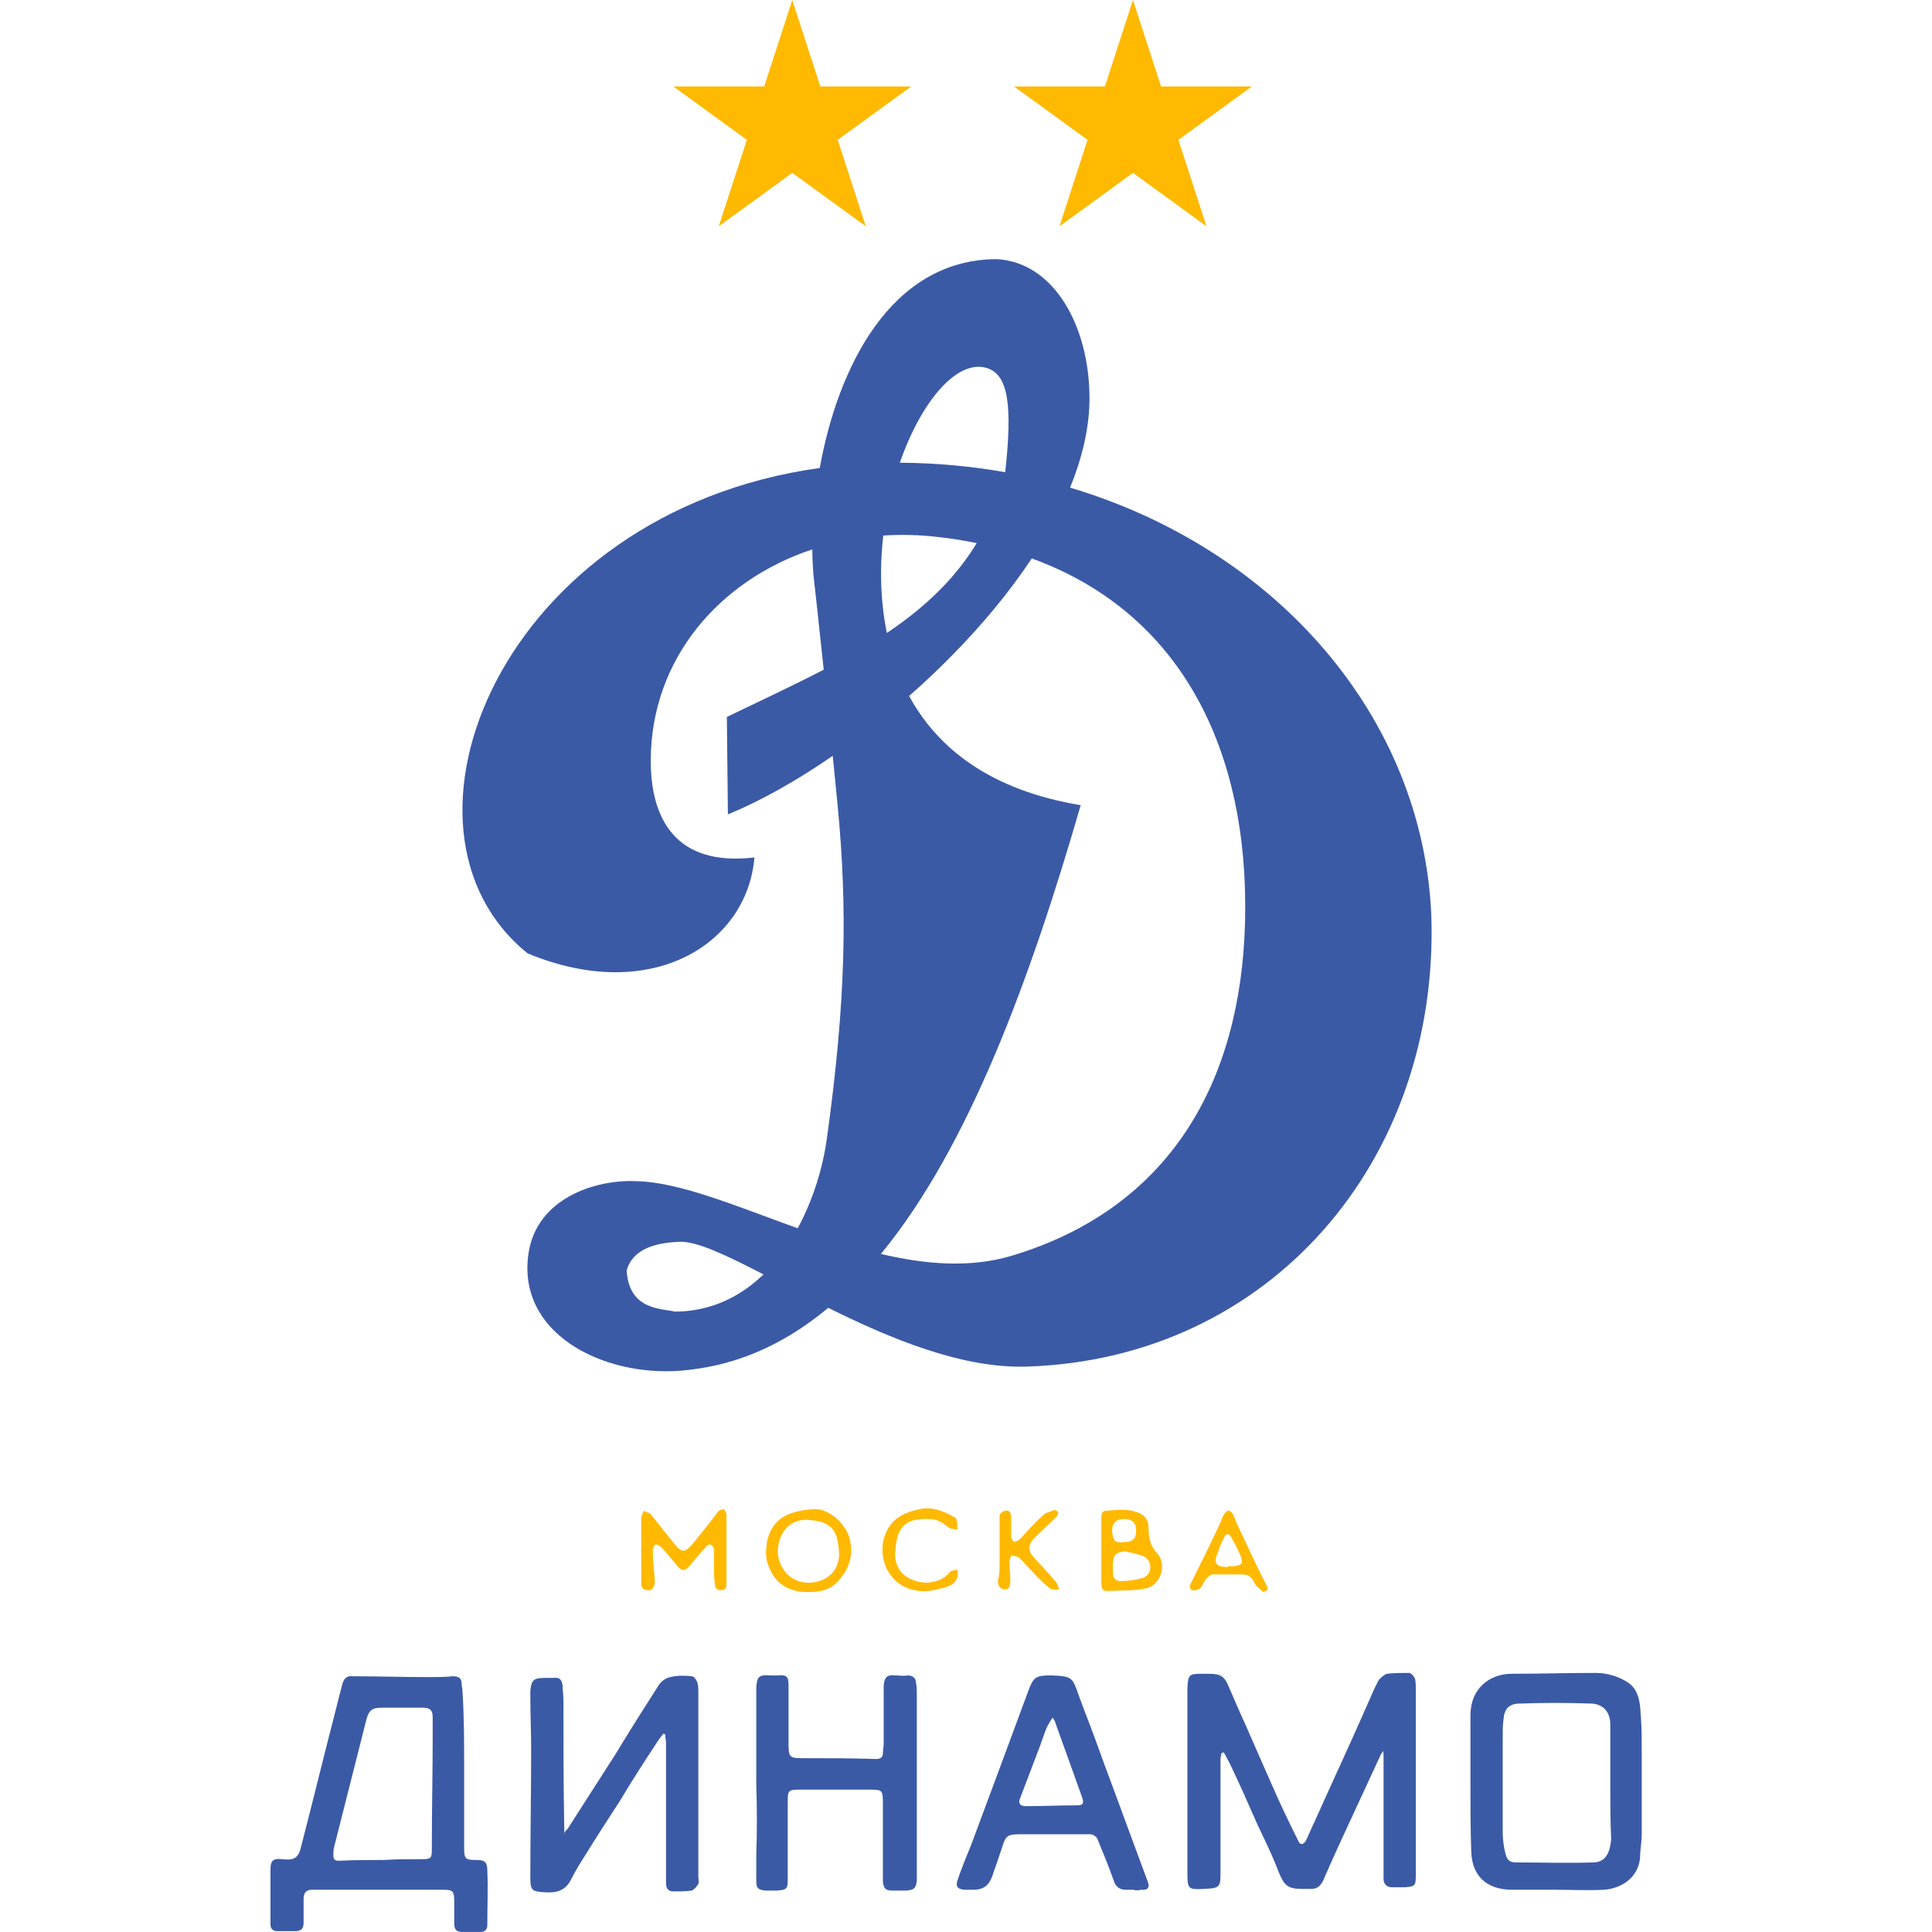 <?xml version="1.0" encoding="UTF-8"?>
<svg xmlns="http://www.w3.org/2000/svg" width="50" height="50" viewBox="0 0 50 50" fill="none">
  <path d="M35.806 45.309C35.784 45.33 35.763 45.373 35.742 45.394C35.399 46.144 35.035 46.915 34.692 47.664C34.542 47.986 34.392 48.328 34.242 48.671C34.178 48.8 34.093 48.885 33.943 48.885C33.857 48.885 33.793 48.885 33.707 48.885C33.321 48.885 33.236 48.8 33.086 48.435C32.936 48.029 32.743 47.643 32.55 47.236C32.315 46.701 32.079 46.165 31.822 45.63C31.779 45.544 31.715 45.437 31.672 45.351C31.651 45.351 31.63 45.373 31.608 45.373C31.608 45.416 31.587 45.48 31.587 45.523C31.587 46.486 31.587 47.45 31.587 48.414C31.587 48.842 31.587 48.864 31.158 48.885C30.751 48.907 30.73 48.885 30.73 48.478C30.73 46.894 30.73 45.33 30.73 43.745C30.73 43.724 30.73 43.702 30.73 43.681C30.751 43.338 30.773 43.317 31.116 43.317C31.158 43.317 31.223 43.317 31.265 43.317C31.608 43.317 31.694 43.381 31.822 43.702C31.951 44.002 32.079 44.302 32.208 44.58C32.443 45.116 32.679 45.651 32.914 46.187C33.129 46.679 33.364 47.172 33.6 47.643C33.643 47.75 33.728 47.75 33.793 47.643C33.878 47.472 33.943 47.3 34.028 47.129C34.478 46.123 34.949 45.116 35.399 44.088C35.485 43.895 35.57 43.681 35.677 43.488C35.72 43.424 35.827 43.338 35.892 43.317C36.084 43.295 36.277 43.295 36.47 43.295C36.513 43.295 36.598 43.381 36.62 43.445C36.641 43.531 36.641 43.638 36.641 43.724C36.641 45.33 36.641 46.936 36.641 48.543C36.641 48.8 36.62 48.821 36.363 48.842C36.256 48.842 36.127 48.842 36.02 48.842C35.892 48.842 35.806 48.757 35.806 48.628C35.806 48.521 35.806 48.393 35.806 48.286C35.806 47.343 35.806 46.401 35.806 45.459C35.806 45.394 35.806 45.33 35.784 45.244C35.827 45.309 35.806 45.309 35.806 45.309Z" fill="#3B5AA6"></path>
  <path d="M12.012 45.78C12.012 46.465 12.012 47.151 12.012 47.836C12.012 48.115 12.054 48.136 12.333 48.136C12.526 48.136 12.611 48.179 12.611 48.393C12.633 48.864 12.611 49.357 12.611 49.828C12.611 49.935 12.547 49.999 12.44 49.999C12.269 49.999 12.119 49.999 11.947 49.999C11.819 49.999 11.755 49.935 11.755 49.785C11.755 49.592 11.755 49.378 11.755 49.185C11.755 48.95 11.712 48.907 11.498 48.907C10.641 48.907 9.784 48.907 8.949 48.907C8.649 48.907 8.371 48.907 8.071 48.907C7.921 48.907 7.857 48.993 7.857 49.143C7.857 49.357 7.857 49.55 7.857 49.764C7.857 49.914 7.792 49.978 7.643 49.978C7.493 49.978 7.343 49.978 7.171 49.978C7.064 49.978 7 49.914 7 49.807C7 49.335 7 48.843 7 48.372C7 48.136 7.086 48.093 7.3 48.115C7.621 48.157 7.728 48.072 7.792 47.793C8.092 46.637 8.371 45.48 8.671 44.324C8.735 44.067 8.799 43.81 8.863 43.574C8.906 43.424 8.992 43.36 9.142 43.382C9.784 43.382 10.448 43.403 11.091 43.403C11.305 43.403 11.519 43.403 11.712 43.382C11.862 43.382 11.947 43.424 11.947 43.574C11.947 43.639 11.969 43.703 11.969 43.767C12.012 44.431 12.012 45.095 12.012 45.78ZM9.934 48.136C10.255 48.115 10.598 48.115 10.919 48.115C11.155 48.115 11.176 48.093 11.176 47.858C11.176 47.815 11.176 47.772 11.176 47.729C11.176 46.808 11.198 45.887 11.198 44.966C11.198 44.795 11.198 44.624 11.198 44.452C11.198 44.26 11.133 44.195 10.941 44.195C10.577 44.195 10.234 44.195 9.87 44.195C9.634 44.195 9.549 44.26 9.484 44.495C9.206 45.587 8.928 46.701 8.649 47.793C8.628 47.858 8.628 47.943 8.628 48.029C8.628 48.115 8.671 48.157 8.756 48.157C9.142 48.136 9.549 48.136 9.934 48.136Z" fill="#3B5AA6"></path>
  <path d="M14.624 47.408C14.646 47.365 14.689 47.343 14.71 47.301C15.117 46.658 15.524 46.037 15.931 45.395C16.295 44.795 16.659 44.217 17.044 43.617C17.109 43.51 17.237 43.424 17.344 43.403C17.516 43.36 17.708 43.36 17.901 43.381C17.965 43.381 18.03 43.488 18.051 43.553C18.073 43.638 18.073 43.724 18.073 43.81C18.073 45.395 18.073 46.979 18.073 48.564C18.073 48.628 18.094 48.693 18.073 48.757C18.03 48.821 17.965 48.907 17.901 48.928C17.751 48.95 17.601 48.95 17.43 48.95C17.302 48.95 17.237 48.885 17.237 48.736C17.237 48.564 17.237 48.393 17.237 48.221C17.237 47.194 17.237 46.144 17.237 45.116C17.237 45.03 17.216 44.966 17.216 44.88C17.194 44.88 17.173 44.88 17.173 44.859C17.13 44.923 17.087 44.966 17.044 45.03C16.702 45.544 16.359 46.08 16.038 46.615C15.759 47.044 15.481 47.472 15.203 47.922C15.053 48.157 14.903 48.393 14.774 48.65C14.624 48.95 14.367 48.992 14.089 48.971C13.768 48.95 13.725 48.928 13.725 48.586C13.725 47.472 13.746 46.358 13.746 45.266C13.746 44.816 13.725 44.345 13.725 43.895C13.725 43.852 13.725 43.81 13.725 43.767C13.746 43.488 13.81 43.424 14.089 43.424C14.175 43.424 14.26 43.424 14.325 43.424C14.475 43.403 14.539 43.467 14.56 43.617C14.56 43.745 14.582 43.874 14.582 44.002C14.582 45.116 14.582 46.208 14.603 47.322C14.603 47.386 14.603 47.429 14.624 47.493C14.603 47.408 14.624 47.408 14.624 47.408Z" fill="#3B5AA6"></path>
  <path d="M38.055 46.123C38.055 45.544 38.055 44.966 38.055 44.388C38.055 43.702 38.547 43.317 39.126 43.317C39.854 43.317 40.56 43.295 41.289 43.295C41.589 43.295 41.888 43.381 42.145 43.552C42.445 43.767 42.445 44.131 42.467 44.452C42.488 44.73 42.488 45.009 42.488 45.309C42.488 46.037 42.488 46.765 42.488 47.472C42.488 47.664 42.445 47.879 42.445 48.071C42.402 48.628 41.91 48.885 41.503 48.907C41.096 48.928 40.689 48.907 40.282 48.907C39.875 48.907 39.49 48.907 39.083 48.907C38.462 48.885 38.097 48.543 38.076 47.922C38.055 47.343 38.055 46.744 38.055 46.123ZM41.674 46.144C41.674 45.63 41.674 45.116 41.674 44.623C41.674 44.302 41.481 44.088 41.16 44.088C40.56 44.066 39.939 44.066 39.34 44.088C39.061 44.088 38.933 44.216 38.911 44.495C38.89 44.645 38.89 44.795 38.89 44.966C38.89 45.78 38.89 46.594 38.89 47.407C38.89 47.579 38.911 47.772 38.954 47.943C38.997 48.136 39.061 48.2 39.254 48.2C39.918 48.2 40.56 48.221 41.224 48.2C41.46 48.2 41.589 48.071 41.653 47.857C41.674 47.772 41.696 47.664 41.696 47.579C41.674 47.108 41.674 46.615 41.674 46.144Z" fill="#3B5AA6"></path>
  <path d="M19.572 46.166C19.572 45.373 19.572 44.602 19.572 43.81C19.572 43.767 19.572 43.724 19.572 43.681C19.593 43.381 19.636 43.339 19.957 43.36C20.021 43.36 20.064 43.36 20.129 43.36C20.343 43.339 20.407 43.381 20.407 43.596C20.407 44.088 20.407 44.581 20.407 45.052C20.407 45.502 20.407 45.502 20.857 45.502C21.456 45.502 22.078 45.502 22.677 45.523C22.784 45.523 22.849 45.48 22.849 45.373C22.849 45.288 22.87 45.202 22.87 45.138C22.87 44.731 22.87 44.302 22.87 43.895C22.87 43.81 22.87 43.703 22.87 43.617C22.891 43.403 22.956 43.339 23.17 43.36C23.277 43.36 23.384 43.381 23.491 43.36C23.62 43.36 23.705 43.424 23.705 43.553C23.727 43.638 23.727 43.745 23.727 43.831C23.727 45.395 23.727 46.958 23.727 48.543C23.727 48.586 23.727 48.629 23.727 48.671C23.705 48.864 23.662 48.907 23.47 48.928C23.341 48.928 23.213 48.928 23.084 48.928C22.913 48.928 22.87 48.864 22.849 48.693C22.849 48.029 22.849 47.365 22.849 46.701C22.849 46.316 22.849 46.316 22.463 46.316C21.885 46.316 21.328 46.316 20.75 46.316C20.386 46.316 20.386 46.316 20.386 46.68C20.386 47.322 20.386 47.986 20.386 48.629C20.386 48.886 20.364 48.907 20.107 48.928C20 48.928 19.893 48.928 19.807 48.928C19.615 48.907 19.572 48.864 19.572 48.671C19.572 48.457 19.572 48.243 19.572 48.029C19.593 47.408 19.593 46.787 19.572 46.166Z" fill="#3B5AA6"></path>
  <path d="M29.338 48.906C29.274 48.906 29.188 48.906 29.124 48.906C28.974 48.906 28.867 48.821 28.824 48.671C28.695 48.307 28.546 47.943 28.396 47.578C28.374 47.536 28.289 47.471 28.224 47.471C27.603 47.471 26.982 47.471 26.361 47.471C26.061 47.471 26.018 47.536 25.933 47.814C25.847 48.071 25.761 48.328 25.676 48.564C25.59 48.799 25.44 48.906 25.204 48.906C25.119 48.906 25.033 48.906 24.948 48.906C24.776 48.885 24.733 48.821 24.776 48.671C24.883 48.35 25.012 48.05 25.14 47.728C25.419 46.979 25.697 46.229 25.976 45.48C26.19 44.901 26.404 44.323 26.618 43.745C26.747 43.402 26.811 43.359 27.196 43.359C27.753 43.381 27.753 43.402 27.924 43.895C28.096 44.366 28.289 44.837 28.46 45.33C28.653 45.865 28.867 46.422 29.06 46.957C29.274 47.536 29.488 48.114 29.702 48.692C29.766 48.842 29.702 48.928 29.531 48.906C29.445 48.928 29.381 48.928 29.338 48.906ZM27.239 44.452C27.175 44.559 27.132 44.623 27.089 44.709C27.025 44.859 26.982 45.008 26.918 45.18C26.747 45.63 26.575 46.079 26.404 46.529C26.34 46.679 26.404 46.743 26.554 46.743C26.982 46.743 27.432 46.722 27.86 46.722C28.032 46.722 28.053 46.679 28.01 46.529C27.775 45.865 27.539 45.223 27.303 44.559C27.303 44.537 27.282 44.516 27.239 44.452Z" fill="#3B5AA6"></path>
  <path d="M18.479 40.576C18.479 40.426 18.479 40.255 18.479 40.105C18.479 40.062 18.437 39.998 18.394 39.976C18.372 39.955 18.287 39.998 18.265 40.04C18.115 40.19 17.987 40.362 17.858 40.511C17.708 40.683 17.644 40.661 17.516 40.511C17.387 40.362 17.259 40.19 17.109 40.04C17.066 39.998 16.98 39.955 16.959 39.976C16.916 39.998 16.895 40.083 16.895 40.126C16.895 40.34 16.916 40.554 16.937 40.769C16.937 40.854 16.959 40.94 16.937 41.004C16.916 41.111 16.852 41.175 16.745 41.154C16.638 41.133 16.595 41.09 16.595 40.961C16.595 40.404 16.595 39.848 16.595 39.291C16.595 39.227 16.638 39.162 16.659 39.098C16.723 39.141 16.809 39.141 16.852 39.205C17.066 39.462 17.259 39.719 17.451 39.955C17.644 40.19 17.73 40.19 17.923 39.955C18.158 39.676 18.372 39.398 18.587 39.119C18.608 39.077 18.672 39.077 18.736 39.055C18.758 39.098 18.801 39.141 18.801 39.205C18.801 39.805 18.801 40.383 18.801 40.983C18.801 41.09 18.779 41.154 18.651 41.154C18.544 41.154 18.501 41.09 18.501 40.983C18.479 40.876 18.479 40.726 18.479 40.576Z" fill="#FFB900"></path>
  <path d="M28.503 40.126C28.503 39.847 28.503 39.547 28.503 39.269C28.503 39.183 28.524 39.098 28.631 39.098C28.91 39.076 29.209 39.033 29.488 39.162C29.638 39.226 29.724 39.355 29.724 39.526C29.724 39.783 29.766 40.019 29.959 40.211C30.216 40.511 30.023 41.047 29.638 41.111C29.317 41.175 28.995 41.154 28.653 41.175C28.524 41.175 28.503 41.089 28.503 40.982C28.503 40.704 28.503 40.425 28.503 40.126ZM29.124 40.147C28.888 40.169 28.824 40.233 28.802 40.447C28.802 40.533 28.802 40.618 28.802 40.704C28.802 40.832 28.867 40.918 28.995 40.918C29.167 40.918 29.338 40.897 29.509 40.854C29.638 40.832 29.745 40.747 29.766 40.618C29.788 40.468 29.724 40.34 29.595 40.276C29.445 40.211 29.274 40.19 29.124 40.147ZM29.059 39.911C29.317 39.911 29.402 39.826 29.402 39.612C29.402 39.398 29.295 39.312 29.081 39.312C28.888 39.312 28.781 39.419 28.781 39.612C28.802 39.869 28.845 39.933 29.059 39.911Z" fill="#FFB900"></path>
  <path d="M21.071 39.055C21.435 39.034 21.949 39.441 22.013 39.933C22.078 40.34 21.928 40.683 21.649 40.961C21.414 41.197 21.071 41.218 20.771 41.197C20.279 41.154 19.979 40.876 19.85 40.404C19.807 40.254 19.829 40.062 19.85 39.89C19.979 39.312 20.386 39.098 21.071 39.055ZM20.129 40.126C20.129 40.597 20.471 40.961 20.921 40.961C21.392 40.961 21.756 40.64 21.713 40.147C21.671 39.59 21.521 39.376 20.9 39.333C20.407 39.312 20.15 39.697 20.129 40.126Z" fill="#FFB900"></path>
  <path d="M25.869 40.469C25.869 40.062 25.869 39.633 25.869 39.227C25.869 39.184 25.954 39.098 26.018 39.098C26.125 39.077 26.168 39.162 26.168 39.248C26.168 39.419 26.168 39.569 26.168 39.741C26.168 39.805 26.211 39.891 26.233 39.891C26.275 39.912 26.361 39.869 26.404 39.826C26.597 39.612 26.79 39.398 27.004 39.205C27.068 39.141 27.196 39.12 27.282 39.077C27.303 39.077 27.368 39.098 27.389 39.141C27.389 39.162 27.368 39.205 27.346 39.248C27.154 39.441 26.961 39.612 26.768 39.805C26.597 39.976 26.597 40.148 26.768 40.319C26.961 40.533 27.154 40.726 27.325 40.94C27.368 40.983 27.389 41.068 27.411 41.133C27.325 41.133 27.239 41.154 27.175 41.111C27.025 40.983 26.875 40.854 26.747 40.704C26.618 40.576 26.511 40.447 26.383 40.319C26.34 40.276 26.254 40.276 26.168 40.255C26.147 40.319 26.125 40.383 26.125 40.447C26.125 40.597 26.147 40.747 26.147 40.897C26.147 41.004 26.147 41.133 25.997 41.133C25.89 41.133 25.826 41.047 25.826 40.897C25.869 40.769 25.869 40.619 25.869 40.469Z" fill="#FFB900"></path>
  <path d="M32.679 41.197C32.615 41.111 32.508 41.068 32.465 40.961C32.401 40.833 32.315 40.747 32.165 40.747C31.908 40.747 31.651 40.747 31.373 40.747C31.33 40.747 31.266 40.811 31.223 40.854C31.159 40.918 31.137 41.025 31.073 41.09C31.03 41.133 30.923 41.175 30.859 41.154C30.752 41.111 30.794 41.025 30.837 40.94C31.094 40.426 31.351 39.912 31.587 39.398C31.608 39.333 31.63 39.269 31.673 39.205C31.737 39.076 31.823 39.055 31.908 39.184C31.951 39.269 31.972 39.355 32.015 39.441C32.187 39.805 32.358 40.169 32.529 40.533C32.615 40.704 32.701 40.876 32.786 41.047C32.829 41.133 32.808 41.175 32.679 41.197ZM31.801 40.533C31.823 40.533 31.865 40.533 31.93 40.533C32.144 40.511 32.187 40.447 32.101 40.254C32.037 40.104 31.951 39.933 31.865 39.783C31.801 39.676 31.715 39.676 31.673 39.805C31.608 39.912 31.566 40.04 31.523 40.169C31.394 40.447 31.458 40.554 31.78 40.554C31.78 40.533 31.78 40.533 31.801 40.533Z" fill="#FFB900"></path>
  <path d="M23.984 40.961C24.198 40.94 24.412 40.897 24.583 40.683C24.626 40.64 24.712 40.64 24.776 40.619C24.776 40.683 24.798 40.747 24.776 40.811C24.733 40.983 24.583 41.047 24.433 41.09C24.177 41.154 23.941 41.218 23.663 41.154C23.02 41.026 22.699 40.34 22.892 39.762C23.041 39.312 23.384 39.141 23.812 39.055C24.134 38.991 24.391 39.098 24.669 39.248C24.712 39.269 24.755 39.291 24.755 39.334C24.776 39.419 24.776 39.505 24.776 39.591C24.691 39.569 24.605 39.569 24.541 39.526C24.391 39.398 24.241 39.312 24.048 39.312C23.448 39.291 23.213 39.483 23.17 40.147C23.127 40.619 23.448 40.94 23.984 40.961Z" fill="#FFB900"></path>
  <path fill-rule="evenodd" clip-rule="evenodd" d="M18.03 33.893C17.85 33.927 17.661 33.944 17.465 33.944C17.116 33.859 16.283 33.913 16.217 32.879C16.378 32.319 16.962 32.162 17.589 32.137C18.036 32.12 18.805 32.489 19.759 32.981C19.285 33.438 18.71 33.774 18.03 33.893ZM27.693 12.62C28.015 11.831 28.199 11.045 28.196 10.287C28.19 8.466 27.296 6.792 25.799 6.706C23.028 6.715 21.677 9.55 21.215 12.111C12.951 13.265 9.675 21.47 13.656 24.674C16.871 26.006 19.344 24.419 19.524 22.191C17.506 22.429 16.836 21.217 16.841 19.666C16.855 17.048 18.614 15.019 21.023 14.217C21.024 14.498 21.039 14.759 21.064 14.992C21.08 15.126 21.095 15.257 21.109 15.387C21.182 16.066 21.253 16.711 21.318 17.331C20.523 17.745 19.674 18.137 18.811 18.555L18.838 21.076C19.661 20.74 20.599 20.218 21.551 19.561C21.594 19.991 21.637 20.413 21.677 20.838C21.933 23.489 21.899 25.881 21.396 29.487C21.293 30.224 21.045 31.048 20.644 31.788C19.06 31.218 17.587 30.59 16.467 30.569C15.409 30.518 13.897 31.011 13.68 32.423C13.358 34.504 15.589 35.625 17.603 35.475C17.93 35.448 18.251 35.398 18.563 35.327C19.619 35.081 20.569 34.569 21.434 33.846C23.052 34.649 24.908 35.424 26.586 35.367C32.87 35.161 37.249 30.044 37.043 23.704C36.828 18.545 33.018 14.205 27.693 12.62ZM24.651 16.95C25.423 16.165 26.127 15.32 26.702 14.452C30.559 15.853 32.339 19.407 32.221 23.876C32.112 28.026 30.26 31.279 26.17 32.503C25.103 32.818 23.948 32.724 22.799 32.452C25.064 29.694 26.655 25.372 27.969 20.838C25.632 20.451 24.264 19.368 23.528 18.011C23.915 17.674 24.289 17.319 24.651 16.95ZM23.288 11.975C23.84 10.386 24.764 9.297 25.53 9.522C26.094 9.686 26.206 10.473 26.015 12.221C25.135 12.065 24.223 11.98 23.288 11.975ZM22.802 14.739C22.806 14.443 22.826 14.15 22.859 13.86C23.305 13.832 23.763 13.839 24.224 13.892C24.589 13.93 24.94 13.986 25.277 14.056C24.866 14.731 24.35 15.293 23.755 15.785C23.5 15.997 23.231 16.194 22.952 16.381C22.855 15.914 22.809 15.433 22.802 14.952V14.739Z" fill="#3B5AA6"></path>
  <path d="M20.504 0L21.23 2.237H23.583L21.68 3.619L22.407 5.856L20.504 4.474L18.601 5.856L19.328 3.619L17.425 2.237H19.777L20.504 0Z" fill="#FFB900"></path>
  <path d="M29.321 0L30.048 2.237H32.4L30.497 3.619L31.224 5.856L29.321 4.474L27.419 5.856L28.145 3.619L26.242 2.237H28.595L29.321 0Z" fill="#FFB900"></path>
</svg>
